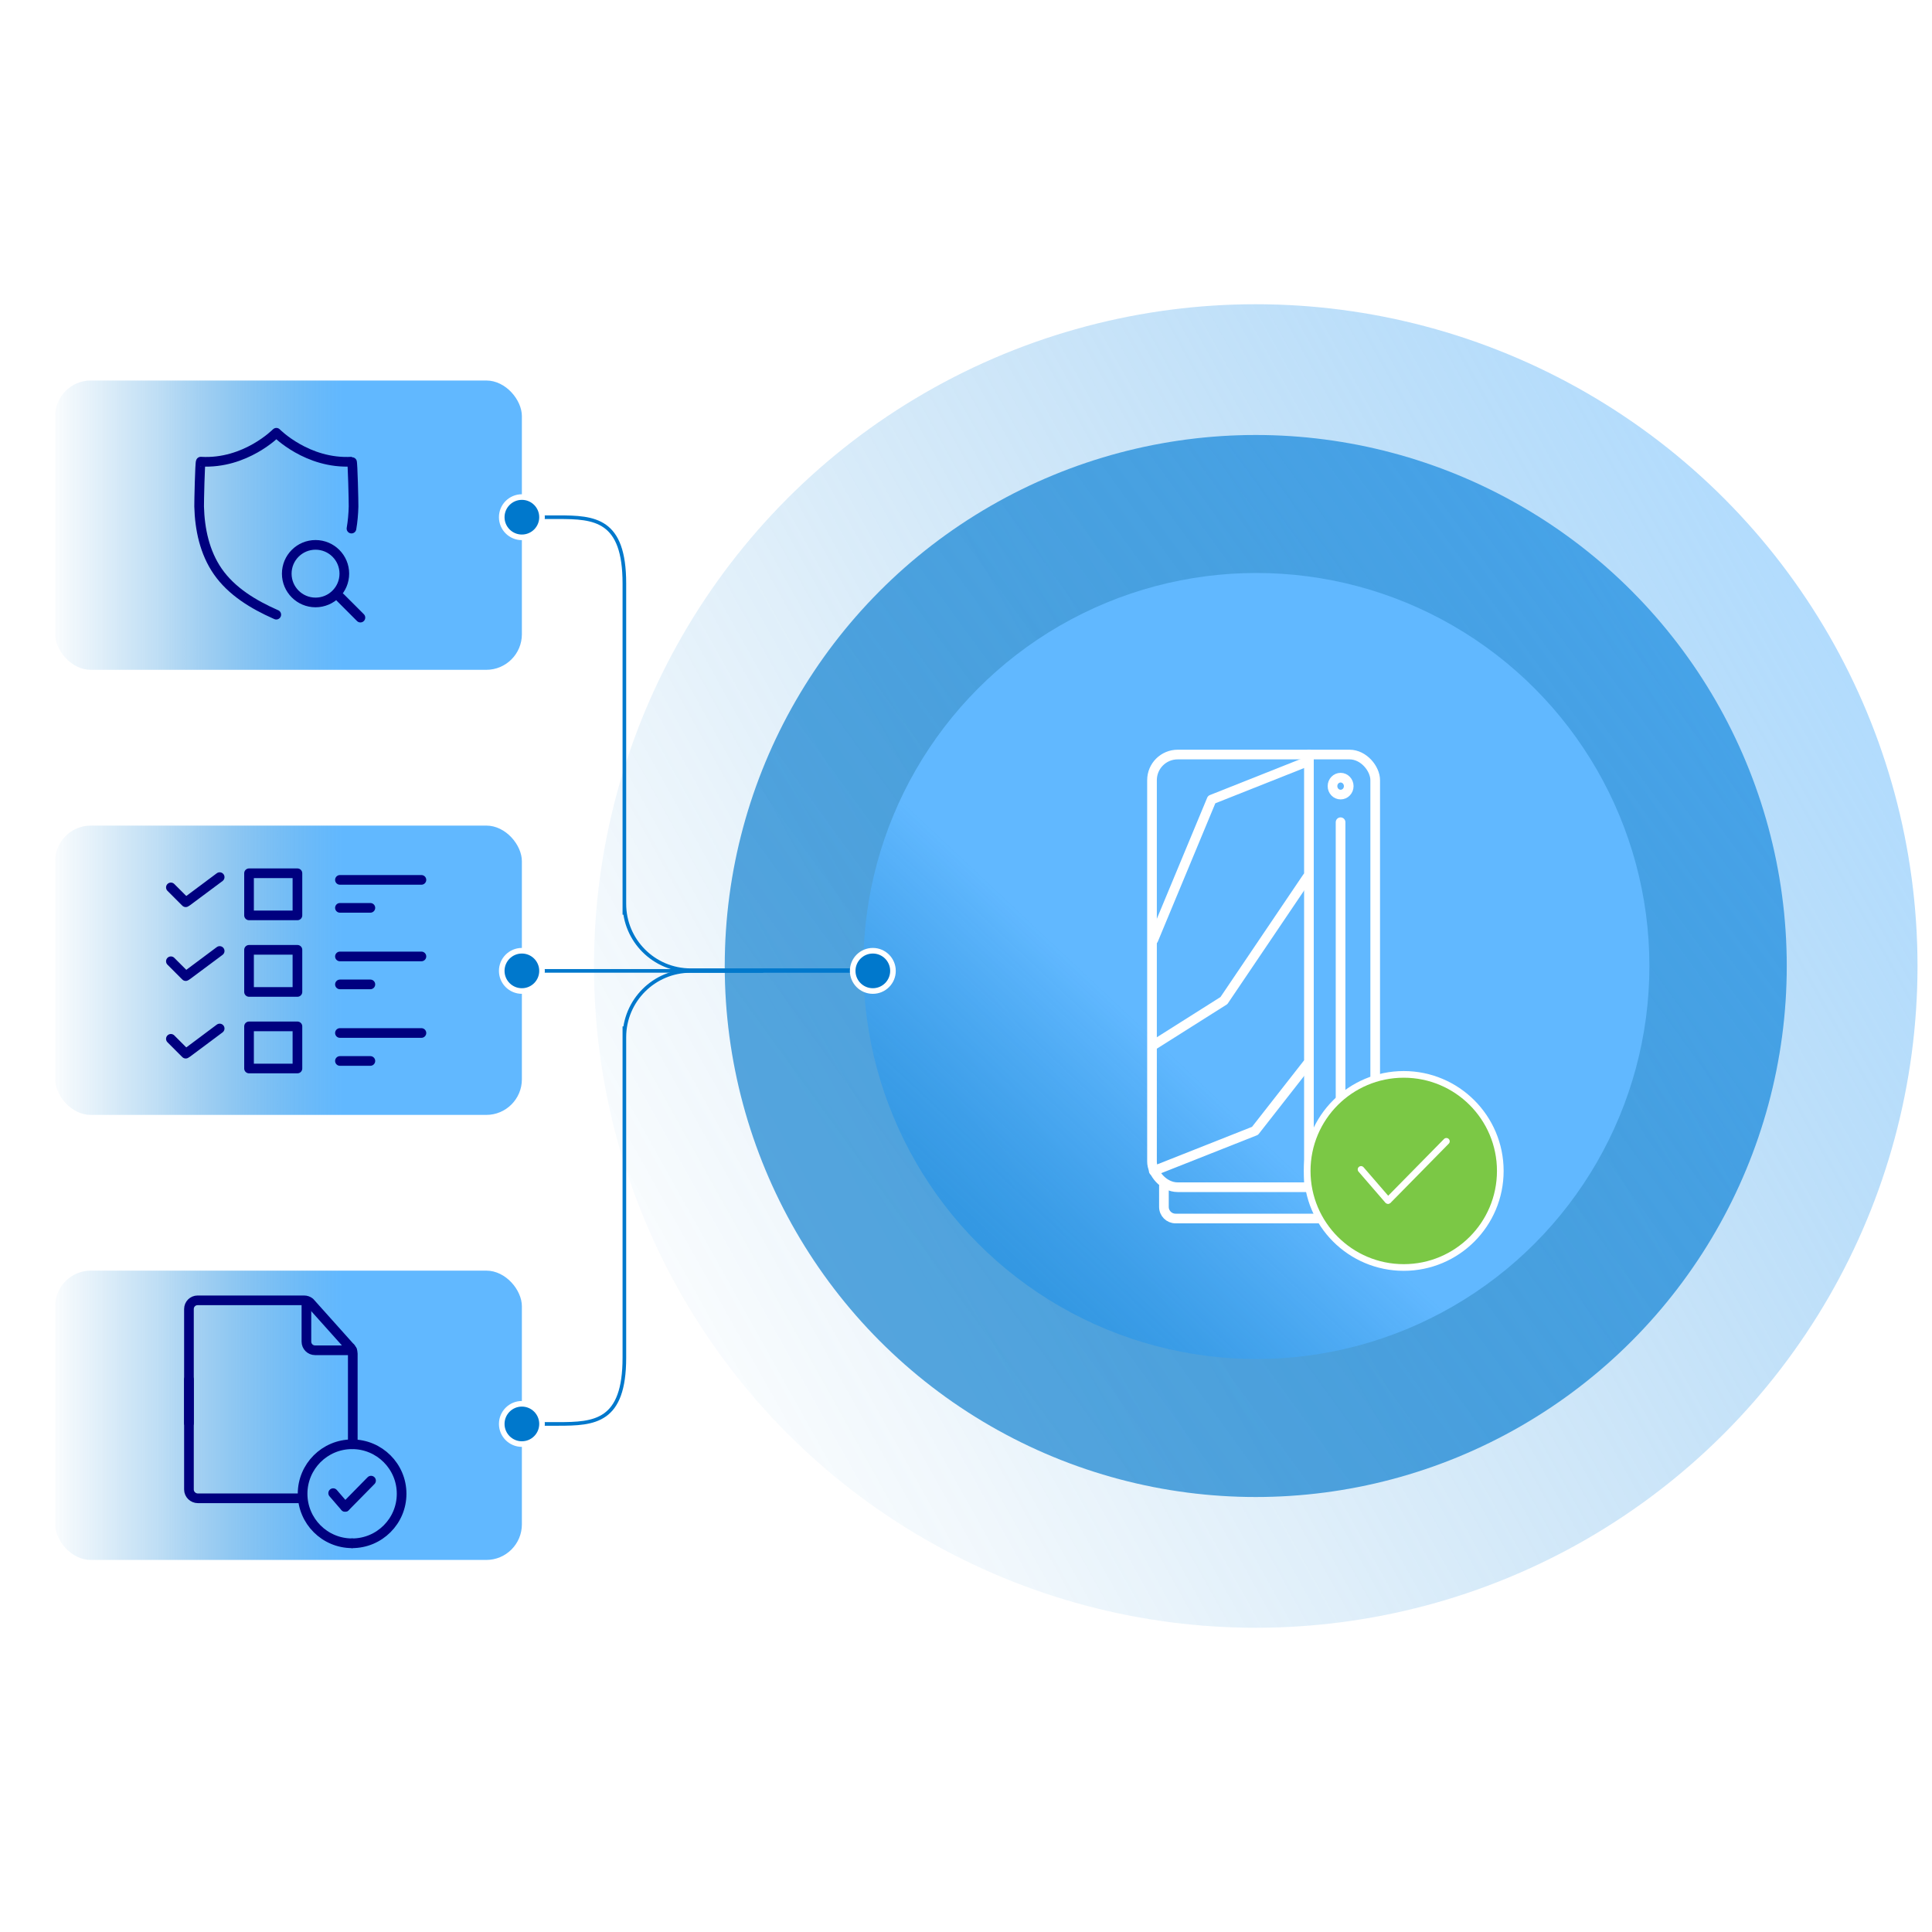 <?xml version="1.0" encoding="UTF-8"?><svg id="Layer_1" xmlns="http://www.w3.org/2000/svg" xmlns:xlink="http://www.w3.org/1999/xlink" viewBox="0 0 400 400"><defs><style>.cls-1,.cls-2{stroke-linejoin:round;stroke-width:2px;}.cls-1,.cls-2,.cls-3,.cls-4,.cls-5{stroke-linecap:round;}.cls-1,.cls-2,.cls-6,.cls-4{fill:none;}.cls-1,.cls-3,.cls-4,.cls-5{stroke:#fff;}.cls-7{fill:url(#linear-gradient-6);}.cls-7,.cls-8,.cls-9,.cls-10,.cls-11,.cls-12{stroke-width:0px;}.cls-8{fill:url(#linear-gradient);opacity:.5;}.cls-9{fill:url(#linear-gradient-5);}.cls-2{stroke:#00007f;}.cls-10{fill:url(#linear-gradient-3);}.cls-3{fill:#7bc845;}.cls-3,.cls-6,.cls-4,.cls-5{stroke-miterlimit:10;}.cls-3,.cls-4{stroke-width:1.38px;}.cls-6{stroke:#0078cc;stroke-width:.75px;}.cls-13{filter:url(#drop-shadow-9);}.cls-11{fill:url(#linear-gradient-2);filter:url(#drop-shadow-7);}.cls-5{fill:#0078cc;stroke-width:1.16px;}.cls-12{fill:url(#linear-gradient-4);}</style><linearGradient id="linear-gradient" x1="62.4" y1="310.36" x2="494.96" y2="68.76" gradientUnits="userSpaceOnUse"><stop offset=".1" stop-color="#0078cc" stop-opacity="0"/><stop offset=".16" stop-color="#037acd" stop-opacity=".03"/><stop offset=".25" stop-color="#0c80d2" stop-opacity=".13"/><stop offset=".36" stop-color="#1b8ada" stop-opacity=".28"/><stop offset=".5" stop-color="#3097e5" stop-opacity=".5"/><stop offset=".65" stop-color="#4aa9f3" stop-opacity=".77"/><stop offset=".77" stop-color="#61b8ff"/></linearGradient><linearGradient id="linear-gradient-2" x1="138.51" y1="288.29" x2="581.84" y2="-33.93" gradientUnits="userSpaceOnUse"><stop offset=".1" stop-color="#0078cc" stop-opacity=".65"/><stop offset=".2" stop-color="#077ccf" stop-opacity=".68"/><stop offset=".35" stop-color="#1a89d9" stop-opacity=".74"/><stop offset=".55" stop-color="#399dea" stop-opacity=".86"/><stop offset=".77" stop-color="#61b8ff"/></linearGradient><filter id="drop-shadow-7" filterUnits="userSpaceOnUse"><feOffset dx="0" dy="0"/><feGaussianBlur result="blur" stdDeviation="9.52"/><feFlood flood-color="#000" flood-opacity=".15"/><feComposite in2="blur" operator="in"/><feComposite in="SourceGraphic"/></filter><linearGradient id="linear-gradient-3" x1="147.58" y1="319.59" x2="380.01" y2="72.58" gradientUnits="userSpaceOnUse"><stop offset=".04" stop-color="#0078cc" stop-opacity=".65"/><stop offset=".09" stop-color="#077ccf" stop-opacity=".68"/><stop offset=".18" stop-color="#1a89d9" stop-opacity=".74"/><stop offset=".29" stop-color="#399dea" stop-opacity=".86"/><stop offset=".41" stop-color="#61b8ff"/></linearGradient><filter id="drop-shadow-9" filterUnits="userSpaceOnUse"><feOffset dx="0" dy="0"/><feGaussianBlur result="blur-2" stdDeviation="7.38"/><feFlood flood-color="#000" flood-opacity=".15"/><feComposite in2="blur-2" operator="in"/><feComposite in="SourceGraphic"/></filter><linearGradient id="linear-gradient-4" x1="-3.21" y1="108.73" x2="93.41" y2="108.73" gradientUnits="userSpaceOnUse"><stop offset=".11" stop-color="#0078cc" stop-opacity="0"/><stop offset=".16" stop-color="#037acd" stop-opacity=".03"/><stop offset=".25" stop-color="#0c80d2" stop-opacity=".13"/><stop offset=".37" stop-color="#1b8ada" stop-opacity=".28"/><stop offset=".5" stop-color="#3097e5" stop-opacity=".5"/><stop offset=".65" stop-color="#4aa9f3" stop-opacity=".77"/><stop offset=".77" stop-color="#61b8ff"/></linearGradient><linearGradient id="linear-gradient-5" y1="200.87" y2="200.87" xlink:href="#linear-gradient-4"/><linearGradient id="linear-gradient-6" y1="293.02" y2="293.02" xlink:href="#linear-gradient-4"/></defs><circle class="cls-8" cx="259.99" cy="200" r="137.01"/><circle class="cls-11" cx="259.99" cy="200" r="109.94"/><circle class="cls-10" cx="260.12" cy="200" r="81.37"/><rect class="cls-1" x="238.51" y="156.22" width="46.21" height="89.58" rx="5.31" ry="5.31"/><polyline class="cls-1" points="270.08 157.91 250.86 165.54 238.79 194.57"/><polyline class="cls-1" points="270.64 181.64 253.4 207.16 238.94 216.3"/><polyline class="cls-1" points="238.87 242.43 259.84 234.13 270.64 220.33"/><path class="cls-1" d="M240.98,245.53v4.35c0,1.33,1.08,2.4,2.4,2.4h36.66c1.33,0,2.4-1.08,2.4-2.4v-4.92"/><line class="cls-1" x1="271" y1="245.53" x2="271" y2="156.22"/><line class="cls-1" x1="277.55" y1="245.53" x2="277.55" y2="170.23"/><path class="cls-1" d="M279.24,162.76c0,.97-.75,1.75-1.68,1.75s-1.68-.78-1.68-1.75.75-1.75,1.68-1.75,1.68.79,1.68,1.75"/><g class="cls-13"><circle class="cls-3" cx="290.63" cy="242.43" r="19.99"/><line class="cls-4" x1="287.35" y1="248.55" x2="281.79" y2="242.12"/><line class="cls-4" x1="287.45" y1="248.51" x2="299.46" y2="236.3"/></g><rect class="cls-12" x="11.43" y="78.78" width="96.62" height="59.9" rx="7.37" ry="7.37"/><rect class="cls-9" x="11.43" y="170.93" width="96.62" height="59.9" rx="7.37" ry="7.37"/><rect class="cls-7" x="11.43" y="263.07" width="96.62" height="59.9" rx="7.37" ry="7.37"/><circle class="cls-2" cx="65.33" cy="118.77" r="5.96"/><line class="cls-2" x1="70.46" y1="123.71" x2="74.62" y2="127.87"/><path class="cls-2" d="M72.77,109.44c.26-1.51.39-3.05.43-4.57.02-.8-.18-9.3-.34-9.29-9.25.54-15.64-5.98-15.64-5.98v.06s0-.07-.01-.06c0,0-6.39,6.53-15.64,5.98-.17,0-.36,8.49-.34,9.29.12,4.71,1.14,9.53,3.86,13.45,2.87,4.14,7.41,6.86,11.93,8.86.06.03.12.05.18.08"/><path class="cls-2" d="M73.04,298.84v-18.59c0-.56-.25-1.1-.69-1.45l-8.2-9.16c-.33-.27-.75-.42-1.18-.42h-22.06c-.99,0-1.79.8-1.79,1.79v23.63"/><path class="cls-2" d="M39.12,285.59v22.8c0,1,.84,1.82,1.87,1.82h21.35"/><path class="cls-2" d="M72.9,279.56h-7.67c-.99,0-1.79-.8-1.79-1.79v-8.04"/><path class="cls-2" d="M72.9,319.52c-5.66,0-10.25-4.59-10.25-10.25s4.59-10.25,10.25-10.25"/><path class="cls-2" d="M72.9,299.02c5.66,0,10.25,4.59,10.25,10.25s-4.59,10.25-10.25,10.25"/><line class="cls-2" x1="71.44" y1="311.99" x2="68.98" y2="309.14"/><line class="cls-2" x1="71.49" y1="311.97" x2="76.82" y2="306.55"/><line class="cls-2" x1="35.38" y1="183.73" x2="38.45" y2="186.8"/><line class="cls-2" x1="45.48" y1="181.6" x2="38.8" y2="186.58"/><line class="cls-2" x1="35.38" y1="199.02" x2="38.45" y2="202.09"/><line class="cls-2" x1="45.48" y1="196.89" x2="38.8" y2="201.87"/><line class="cls-2" x1="35.38" y1="215.08" x2="38.45" y2="218.15"/><line class="cls-2" x1="45.48" y1="212.94" x2="38.8" y2="217.93"/><rect class="cls-2" x="51.56" y="180.8" width="10.02" height="8.72"/><line class="cls-2" x1="70.38" y1="182.17" x2="87.25" y2="182.17"/><line class="cls-2" x1="70.38" y1="187.96" x2="76.68" y2="187.96"/><rect class="cls-2" x="51.56" y="196.65" width="10.02" height="8.72"/><line class="cls-2" x1="70.38" y1="198.02" x2="87.25" y2="198.02"/><line class="cls-2" x1="70.38" y1="203.81" x2="76.68" y2="203.81"/><rect class="cls-2" x="51.56" y="212.5" width="10.02" height="8.72"/><line class="cls-2" x1="70.38" y1="213.87" x2="87.25" y2="213.87"/><line class="cls-2" x1="70.38" y1="219.66" x2="76.68" y2="219.66"/><path class="cls-6" d="M108.05,294.81h7.49c7.59,0,13.73-.41,13.73-13.73v-68.57,2.24c0-7.59,6.15-13.73,13.73-13.73h35.92"/><path class="cls-6" d="M108.05,107.08h7.49c7.59,0,13.73.41,13.73,13.73v68.57-2.24c0,7.59,6.15,13.73,13.73,13.73h35.92"/><line class="cls-6" x1="108.05" y1="201.01" x2="158.02" y2="201.01"/><circle class="cls-5" cx="108.05" cy="294.81" r="4.17"/><circle class="cls-5" cx="108.05" cy="201.01" r="4.17"/><circle class="cls-5" cx="180.71" cy="201.01" r="4.17"/><circle class="cls-5" cx="108.05" cy="107.08" r="4.17"/></svg>